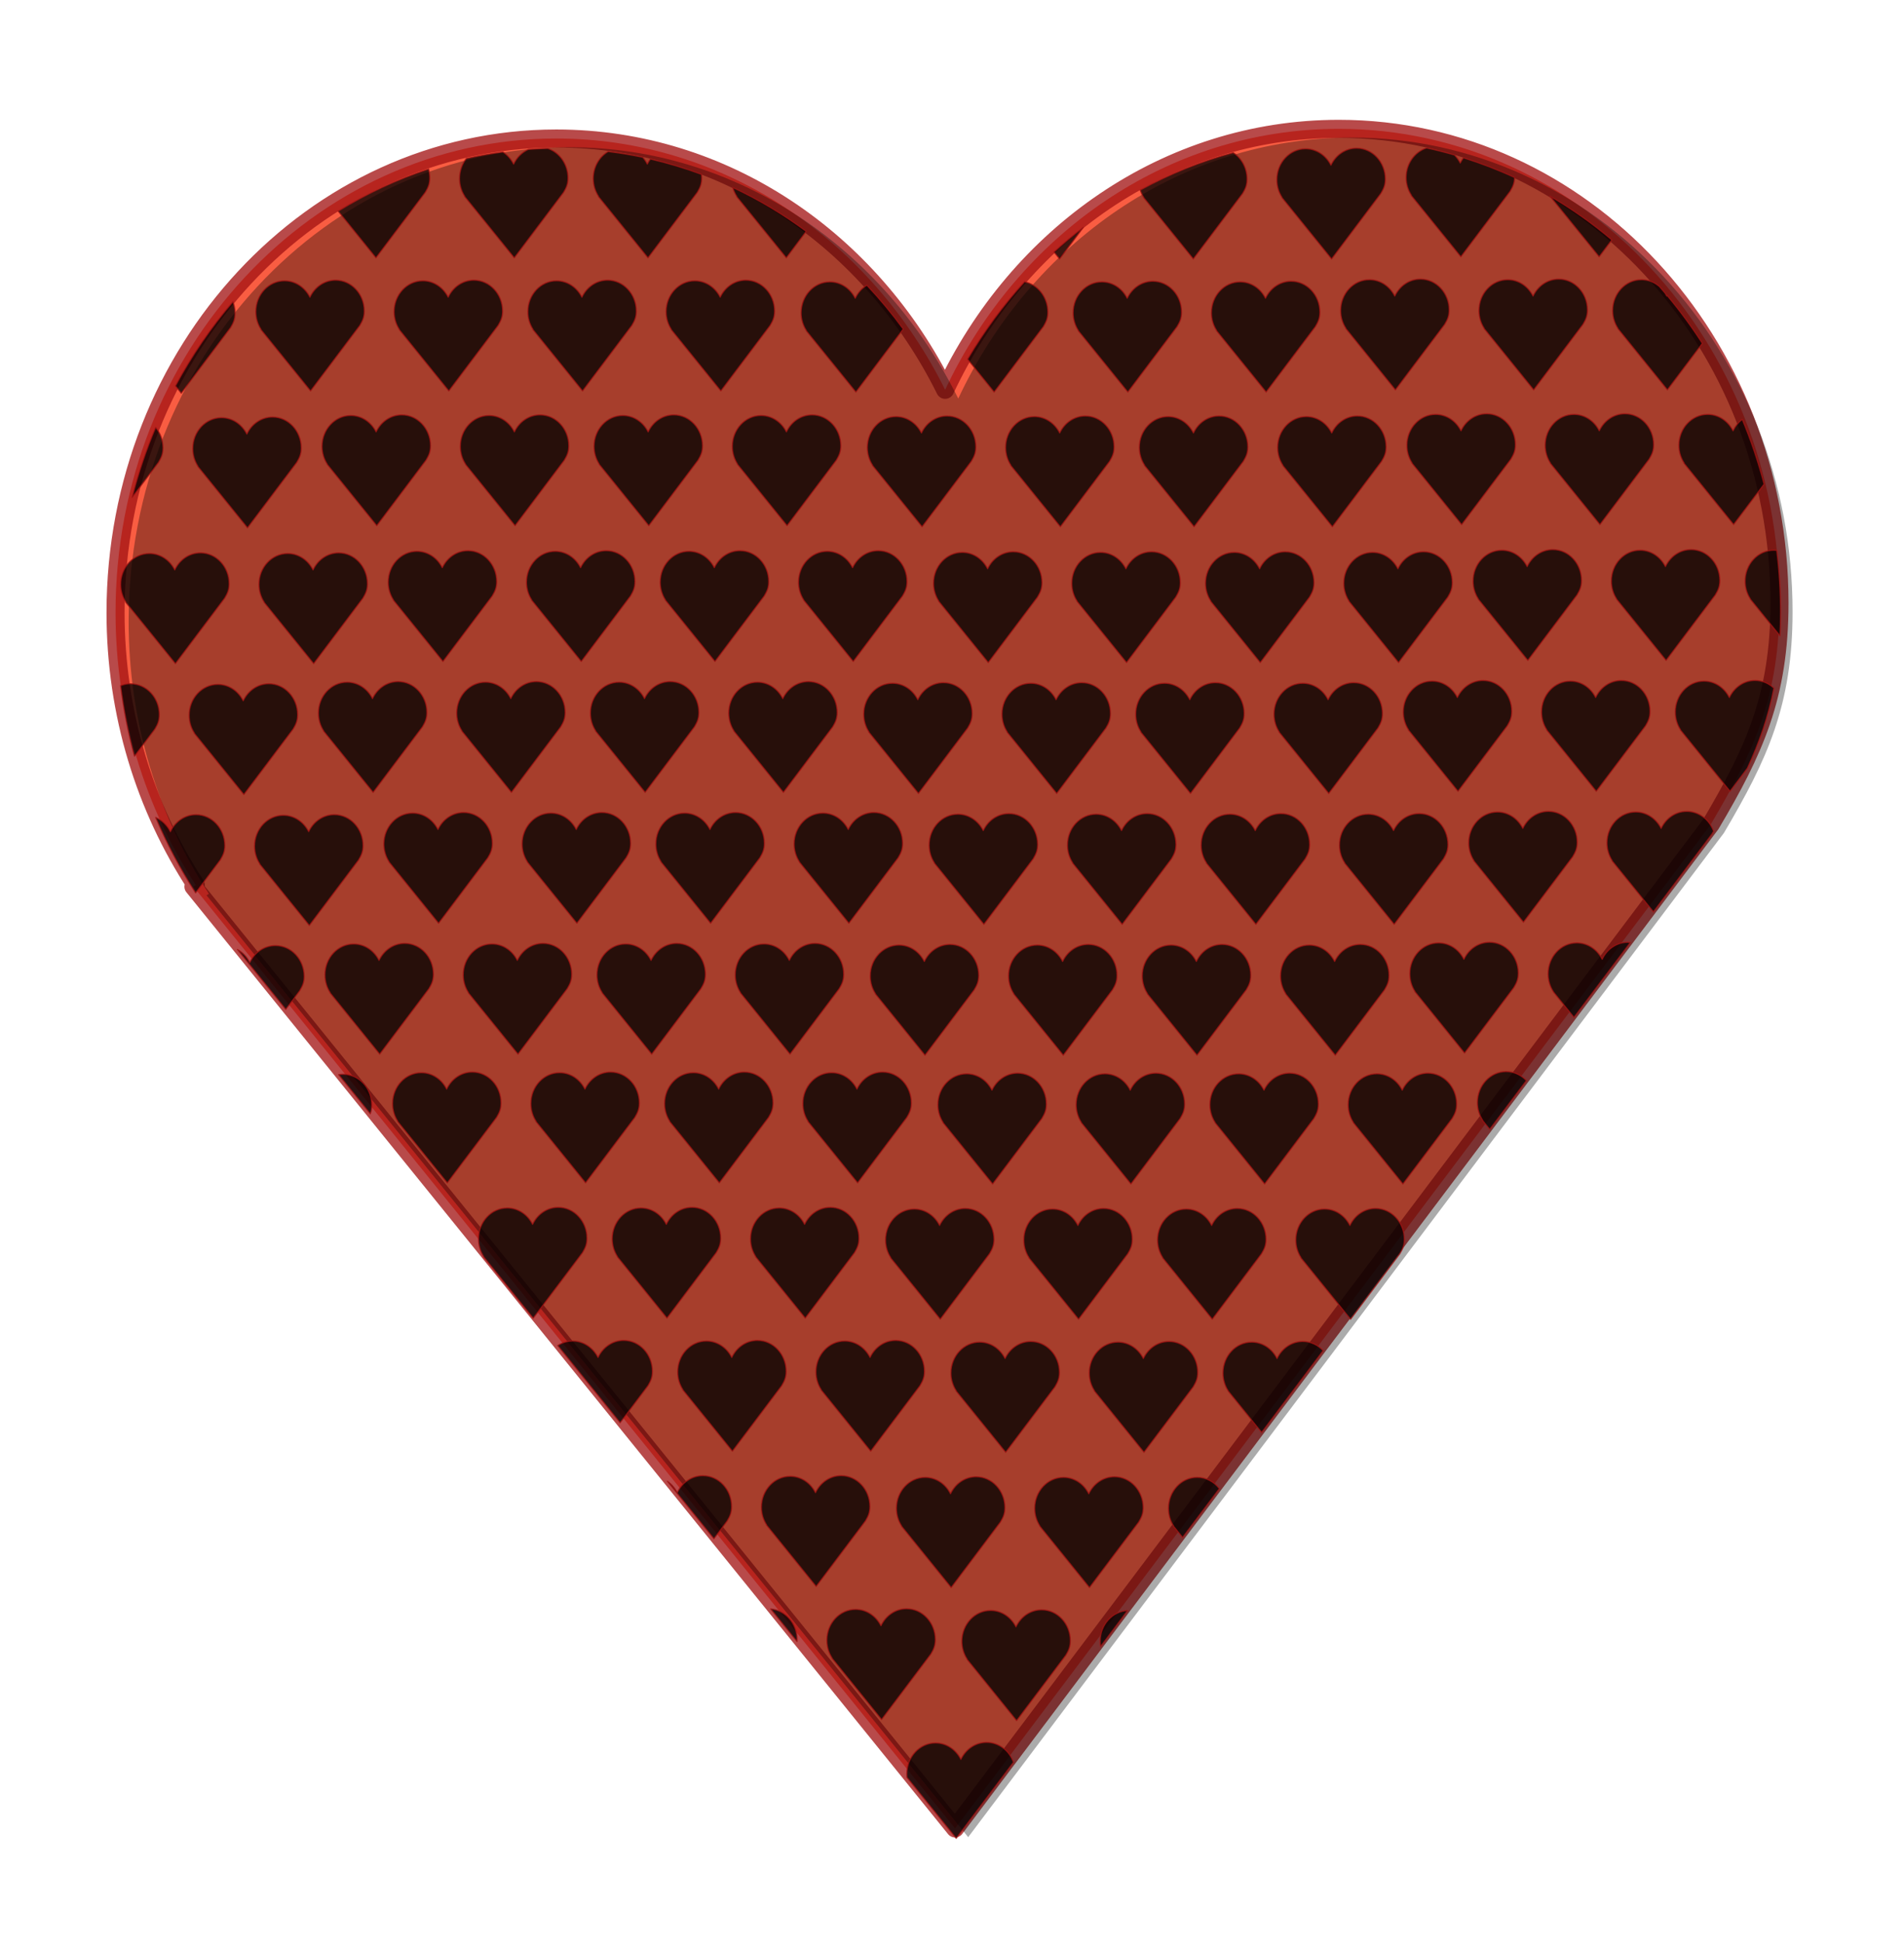 <?xml version="1.0"?>
<svg xmlns:rdf="http://www.w3.org/1999/02/22-rdf-syntax-ns#" xmlns="http://www.w3.org/2000/svg" xmlns:cc="http://creativecommons.org/ns#" xmlns:dc="http://purl.org/dc/elements/1.1/" xmlns:svg="http://www.w3.org/2000/svg" id="svg3457" viewBox="0 0 555.71 567.14" version="1.0">
  <defs id="defs3459">
    <filter id="filter4021">
      <feGaussianBlur id="feGaussianBlur4023" stdDeviation="19.136"/>
    </filter>
  </defs>
  <g id="layer1" transform="translate(-71.429 -156.65)">
    <g id="g3559" transform="matrix(.782 0 0 .782 38.003 61.908)">
      <path id="path2685" opacity=".764" stroke-linejoin="round" d="m542.41 169.24c-64.21 0-119.82 39.64-146.91 97.39-27.68-55.8-82.27-93.78-145.14-93.78-90.79 0-164.49 79.27-164.49 176.93 0.002 37.84 11.112 72.9 29.95 101.68l-0.88 0.57 284.27 351.49 282.07-374.77c16.2-27.41 25.62-47.73 25.62-82.58 0-97.66-73.69-176.93-164.49-176.93z" stroke="#a21313" stroke-width="6.743" fill="#f72c09"/>
      <g id="g4025" transform="translate(5.591 47.889)">
        <path id="path3987" opacity=".574" filter="url(#filter4021)" d="m541.71 124.6c-64.21 0-119.83 39.64-146.91 97.4-27.68-55.8-82.28-93.79-145.15-93.79-90.79 0-164.48 79.28-164.48 176.94-0.005 37.84 11.105 72.9 29.94 101.67l-0.88 0.57 284.28 351.5 282.07-374.78c16.19-27.4 25.61-47.72 25.61-82.57 0-97.67-73.69-176.94-164.48-176.94z"/>
        <path id="path3593" opacity=".764" stroke-linejoin="round" d="m390.64 228.5c-4.19 0-7.82 2.58-9.58 6.35-1.81-3.64-5.37-6.12-9.47-6.12-5.92 0-10.73 5.17-10.73 11.54 0 2.47 0.73 4.76 1.95 6.63l-0.05 0.04 18.54 22.92 18.4-24.44c1.05-1.79 1.67-3.11 1.67-5.38 0-6.37-4.81-11.54-10.73-11.54z" stroke="#a21313" stroke-width=".44"/>
        <path id="path3595" opacity=".764" stroke-linejoin="round" d="m442.25 228.5c-4.19 0-7.82 2.58-9.58 6.35-1.81-3.64-5.37-6.12-9.47-6.12-5.92 0-10.73 5.17-10.73 11.54 0 2.47 0.73 4.76 1.95 6.63l-0.05 0.04 18.54 22.92 18.4-24.44c1.05-1.79 1.67-3.11 1.67-5.38 0-6.37-4.81-11.54-10.73-11.54z" stroke="#a21313" stroke-width=".44"/>
        <path id="path3597" opacity=".764" stroke-linejoin="round" d="m492.16 228.5c-4.19 0-7.82 2.58-9.58 6.35-1.81-3.64-5.37-6.12-9.47-6.12-5.92 0-10.73 5.17-10.73 11.54 0 2.47 0.73 4.76 1.96 6.63l-0.06 0.04 18.54 22.92 18.4-24.44c1.05-1.79 1.67-3.11 1.67-5.38 0-6.37-4.81-11.54-10.73-11.54z" stroke="#a21313" stroke-width=".44"/>
        <path id="path3599" opacity=".764" stroke-linejoin="round" d="m543.77 228.5c-4.19 0-7.82 2.58-9.58 6.35-1.81-3.64-5.37-6.12-9.47-6.12-5.92 0-10.73 5.17-10.73 11.54 0 2.47 0.73 4.76 1.96 6.63l-0.06 0.04 18.54 22.92 18.4-24.44c1.05-1.79 1.67-3.11 1.67-5.38 0-6.37-4.81-11.54-10.73-11.54z" stroke="#a21313" stroke-width=".44"/>
        <path id="path3601" opacity=".764" stroke-linejoin="round" d="m592.02 227.68c-4.19 0-7.82 2.59-9.58 6.35-1.81-3.64-5.37-6.11-9.47-6.11-5.92 0-10.73 5.17-10.73 11.54 0 2.46 0.73 4.75 1.95 6.63l-0.05 0.04 18.54 22.92 18.4-24.44c1.05-1.79 1.67-3.12 1.67-5.39 0-6.37-4.81-11.54-10.73-11.54z" stroke="#a21313" stroke-width=".44"/>
        <path id="path3603" opacity=".764" stroke-linejoin="round" d="m643.63 227.68c-4.19 0-7.82 2.59-9.58 6.35-1.81-3.64-5.37-6.11-9.47-6.11-5.92 0-10.73 5.17-10.73 11.54 0 2.46 0.73 4.75 1.95 6.63l-0.05 0.04 18.54 22.92 18.39-24.44c1.06-1.79 1.68-3.12 1.68-5.39 0-6.37-4.81-11.54-10.73-11.54z" stroke="#a21313" stroke-width=".44"/>
        <path id="path3605" opacity=".764" stroke-linejoin="round" d="m569.6 128.48c-4.42 1.43-7.66 5.82-7.66 11.03 0 2.47 0.74 4.75 1.97 6.63l-0.06 0.06 18.53 22.9 18.4-24.43c1.02-1.73 1.62-3.02 1.66-5.16-6.17-2.87-12.56-5.32-19.09-7.37-0.45 0.61-0.86 1.27-1.19 1.96-0.56-1.12-1.3-2.13-2.16-3-3.43-0.99-6.89-1.86-10.4-2.62zm-328.66 0.22c-2.22 0.06-4.43 0.19-6.63 0.34-2.36 1.07-4.31 3.02-5.46 5.47-0.93-1.87-2.32-3.45-4-4.53-4.61 0.61-9.15 1.42-13.63 2.44-1.6 2.01-2.56 4.64-2.56 7.5 0 2.47 0.71 4.75 1.94 6.62l-0.04 0.06 18.54 22.91 18.4-24.44c1.06-1.78 1.66-3.1 1.66-5.37 0-5.15-3.14-9.51-7.47-11-0.25 0-0.5-0.01-0.75 0zm23.19 1.12c-3.32 1.96-5.57 5.73-5.57 10.1 0 2.47 0.74 4.75 1.97 6.62l-0.06 0.06 18.53 22.91 18.41-24.44c1.06-1.78 1.65-3.1 1.65-5.37 0-0.47-0.04-0.93-0.09-1.38-6.2-2.31-12.58-4.21-19.09-5.72-0.43 0.6-0.81 1.24-1.13 1.91-0.46-0.94-1.04-1.8-1.72-2.56-4.24-0.9-8.54-1.59-12.9-2.13zm233.31 0.41c-12.16 3.26-23.79 7.98-34.72 13.97 0.33 1 0.76 1.93 1.31 2.78l-0.03 0.03 18.53 22.91 18.41-24.44c1.06-1.79 1.66-3.1 1.66-5.38 0-4.18-2.07-7.84-5.16-9.87zm-300.34 6.12c-11.86 3.9-23.17 9.2-33.72 15.72l14.09 17.44 18.41-24.44c1.05-1.78 1.68-3.1 1.68-5.37 0-1.16-0.17-2.29-0.46-3.35zm113.53 6.88c0.33 1.2 0.84 2.31 1.5 3.31l-0.07 0.06 18.57 22.91 7.43-9.91c-8.59-6.34-17.77-11.85-27.43-16.37zm305 3.22l18.37 22.65 4.75-6.31c-7.24-6.12-14.98-11.58-23.12-16.34zm-174.13 11.65c-3.77 2.92-7.44 5.99-10.97 9.22l2.1 2.6 8.87-11.82zm208.28 19.54c-5.92 0-10.75 5.16-10.75 11.53 0 2.47 0.74 4.78 1.97 6.65l-0.06 0.03 18.53 22.91 13.06-17.34c-4.03-6.27-8.42-12.24-13.15-17.88-0.04 0.08-0.09 0.14-0.13 0.22-0.19-0.39-0.42-0.76-0.65-1.12-0.69-0.81-1.37-1.62-2.07-2.41l-0.03-0.03c-1.84-1.6-4.17-2.56-6.72-2.56zm-230.25 0.78c-7.97 8.79-15.1 18.48-21.25 28.9l9.91 12.28 18.41-24.46c1.05-1.79 1.65-3.11 1.65-5.38 0-5.63-3.75-10.33-8.72-11.34zm-72.65 0.03c-5.92 0-10.72 5.19-10.72 11.56 0 2.47 0.71 4.75 1.94 6.63l-0.07 0.03 18.57 22.93 17.68-23.53c-4.21-5.75-8.75-11.23-13.59-16.37-1.86 1.12-3.38 2.81-4.34 4.87-1.81-3.64-5.37-6.12-9.47-6.12zm-222.78 7.4c-8.18 9.57-15.39 20.12-21.47 31.44l2.18 2.72 18.41-24.47c1.06-1.79 1.66-3.1 1.66-5.37 0-1.53-0.29-2.98-0.78-4.32zm550.4 42.07c-5.92 0-10.75 5.16-10.75 11.53 0 2.47 0.74 4.75 1.97 6.62l-0.06 0.07 18.53 22.9 11.37-15.09c-2.18-8.33-4.91-16.41-8.15-24.19-1.45 1.1-2.64 2.57-3.44 4.28-1.8-3.64-5.37-6.12-9.47-6.12zm-579.25 4.84c-3.527 8.38-6.49 17.11-8.781 26.13l9.844-13.07c1.056-1.78 1.687-3.1 1.687-5.37 0-2.95-1.047-5.65-2.75-7.69zm603.94 45.84c-5.92 0-10.72 5.17-10.72 11.54 0 2.46 0.71 4.74 1.94 6.62l-0.06 0.03 11.15 13.78c0.14-2.78 0.22-5.64 0.22-8.62 0-7.89-0.5-15.67-1.44-23.28-0.36-0.04-0.72-0.07-1.09-0.07zm-7 48.6c-4.19 0-7.83 2.61-9.59 6.37-1.81-3.64-5.37-6.12-9.47-6.12-5.92 0-10.72 5.16-10.72 11.53 0 2.47 0.71 4.75 1.94 6.62l-0.04 0.07 18.54 22.9 6.46-8.59c4.46-9.6 7.83-19.16 9.91-29.91-1.88-1.77-4.33-2.87-7.03-2.87zm-607.06 1.25c-1.037 0.08-2.033 0.34-2.968 0.72 1.122 9 2.851 17.79 5.187 26.31l7.625-10.13c1.057-1.78 1.656-3.1 1.656-5.37 0-6.37-4.797-11.53-10.718-11.53-0.262 0-0.525-0.02-0.782 0zm581.56 47.62c-4.19 0-7.8 2.58-9.56 6.35-1.81-3.64-5.37-6.13-9.47-6.13-5.92 0-10.75 5.16-10.75 11.53 0 2.47 0.74 4.78 1.97 6.66l-0.07 0.03 15.44 19.06 21.85-29.03c0.21-0.36 0.41-0.7 0.62-1.06-1.55-4.33-5.46-7.41-10.03-7.41zm-556.38 1.22c-4.18 0-7.79 2.58-9.56 6.35-1.186-2.4-3.135-4.3-5.498-5.32 4.174 9.91 9.188 19.32 14.908 28.16l9.22-12.28c1.05-1.79 1.68-3.1 1.68-5.38 0-6.37-4.82-11.53-10.75-11.53zm534.41 47.63c-4.19 0-7.83 2.57-9.59 6.34-1.81-3.64-5.37-6.12-9.47-6.12-5.92 0-10.72 5.19-10.72 11.56 0 2.47 0.71 4.75 1.94 6.62l-0.03 0.03 7.75 9.6 21.06-27.97c-0.31-0.03-0.62-0.06-0.94-0.06zm-504.75 1.22c-4.19 0-7.83 2.57-9.59 6.34-1.04-2.09-2.66-3.8-4.63-4.88l18.06 22.35 5.19-6.91c1.06-1.79 1.69-3.1 1.69-5.37 0-6.37-4.8-11.53-10.72-11.53zm459.31 47.03c-5.92 0-10.72 5.19-10.72 11.56 0 2.47 0.74 4.75 1.97 6.62l-0.06 0.04 2.69 3.34 13.69-18.19c-1.94-2.08-4.61-3.37-7.57-3.37zm-434.09 1c-0.57 0-1.11 0.06-1.66 0.15l11.82 14.6c0.36-0.95 0.56-1.93 0.56-3.22 0-6.37-4.8-11.53-10.72-11.53zm104.75 99.31c-4.19 0-7.83 2.61-9.59 6.37-1.81-3.63-5.37-6.12-9.47-6.12-2.04 0-3.94 0.63-5.57 1.69l23.29 28.81 10.4-13.81c1.06-1.79 1.66-3.1 1.66-5.38 0-6.37-4.8-11.56-10.72-11.56zm253.44 0.41c-4.19 0-7.83 2.6-9.6 6.37-1.8-3.64-5.36-6.12-9.47-6.12-5.92 0-10.71 5.16-10.71 11.53 0 2.47 0.7 4.78 1.93 6.65l-0.03 0.03 12.53 15.5 22.97-30.53c-1.94-2.11-4.65-3.43-7.62-3.43zm-223.88 50.09c-4.19 0-7.82 2.58-9.59 6.34-0.86-1.73-2.14-3.18-3.66-4.25l17.35 21.44 4.96-6.62c1.06-1.79 1.66-3.11 1.66-5.38 0-6.37-4.8-11.53-10.72-11.53zm184.47 0.62c-5.92 0-10.72 5.2-10.72 11.57 0 2.47 0.71 4.75 1.94 6.62l-0.06 0.03 3.4 4.22 13.72-18.22c-1.97-2.57-4.94-4.22-8.28-4.22zm-159.19 49.1l9.85 12.19c0.01-0.23 0.03-0.47 0.03-0.72 0-6.05-4.36-10.99-9.88-11.47zm133.22 0.62c-5.7 0.27-10.25 5.3-10.25 11.5 0 0.66 0.06 1.31 0.16 1.94l10.09-13.44zm-52.62 49.19c-4.19 0-7.83 2.58-9.6 6.34-1.8-3.63-5.36-6.12-9.47-6.12-5.92 0-10.71 5.19-10.71 11.56 0 0.45 0.01 0.88 0.06 1.31l18.37 22.72 21.38-28.37c-1.53-4.35-5.45-7.44-10.03-7.44z" stroke="#a21313" stroke-width=".44"/>
        <path id="path3615" opacity=".764" stroke-linejoin="round" d="m138.87 228.9c-4.19 0-7.82 2.59-9.58 6.36-1.81-3.64-5.37-6.12-9.47-6.12-5.92 0-10.73 5.17-10.73 11.54 0 2.47 0.73 4.75 1.95 6.63l-0.05 0.04 18.54 22.92 18.4-24.44c1.05-1.79 1.67-3.11 1.67-5.39 0-6.37-4.81-11.54-10.73-11.54z" stroke="#a21313" stroke-width=".44"/>
        <path id="path3617" opacity=".764" stroke-linejoin="round" d="m187.12 228.09c-4.19 0-7.82 2.58-9.59 6.35-1.8-3.64-5.36-6.12-9.46-6.12-5.92 0-10.73 5.17-10.73 11.54 0 2.47 0.72 4.76 1.95 6.64l-0.05 0.03 18.54 22.93 18.39-24.45c1.06-1.78 1.68-3.11 1.68-5.38 0-6.37-4.81-11.54-10.73-11.54z" stroke="#a21313" stroke-width=".44"/>
        <path id="path3619" opacity=".764" stroke-linejoin="round" d="m238.73 228.09c-4.19 0-7.82 2.58-9.59 6.35-1.8-3.64-5.36-6.12-9.46-6.12-5.92 0-10.73 5.17-10.73 11.54 0 2.47 0.72 4.76 1.95 6.64l-0.05 0.03 18.54 22.93 18.39-24.45c1.06-1.78 1.67-3.11 1.67-5.38 0-6.37-4.8-11.54-10.72-11.54z" stroke="#a21313" stroke-width=".44"/>
        <path id="path3621" opacity=".764" stroke-linejoin="round" d="m288.64 228.09c-4.19 0-7.82 2.58-9.58 6.35-1.81-3.64-5.37-6.12-9.47-6.12-5.92 0-10.73 5.17-10.73 11.54 0 2.47 0.73 4.76 1.95 6.64l-0.05 0.03 18.54 22.93 18.4-24.45c1.05-1.78 1.67-3.11 1.67-5.38 0-6.37-4.81-11.54-10.73-11.54z" stroke="#a21313" stroke-width=".44"/>
        <path id="path3623" opacity=".764" stroke-linejoin="round" d="m340.25 228.09c-4.19 0-7.82 2.58-9.58 6.35-1.81-3.64-5.37-6.12-9.47-6.12-5.92 0-10.73 5.17-10.73 11.54 0 2.47 0.73 4.76 1.95 6.64l-0.05 0.03 18.54 22.93 18.4-24.45c1.05-1.78 1.67-3.11 1.67-5.38 0-6.37-4.81-11.54-10.73-11.54z" stroke="#a21313" stroke-width=".44"/>
        <path id="path3625" opacity=".764" stroke-linejoin="round" d="m415.34 279.18c-4.19 0-7.82 2.58-9.58 6.35-1.81-3.64-5.37-6.12-9.47-6.12-5.92 0-10.73 5.17-10.73 11.54 0 2.47 0.73 4.76 1.95 6.63l-0.05 0.04 18.54 22.93 18.39-24.45c1.06-1.78 1.68-3.11 1.68-5.38 0-6.37-4.81-11.54-10.73-11.54z" stroke="#a21313" stroke-width=".44"/>
        <path id="path3627" opacity=".764" stroke-linejoin="round" d="m466.95 279.18c-4.19 0-7.82 2.58-9.58 6.35-1.81-3.64-5.37-6.12-9.47-6.12-5.92 0-10.73 5.17-10.73 11.54 0 2.47 0.72 4.76 1.95 6.63l-0.05 0.04 18.54 22.93 18.39-24.45c1.06-1.78 1.68-3.11 1.68-5.38 0-6.37-4.81-11.54-10.73-11.54z" stroke="#a21313" stroke-width=".44"/>
        <path id="path3629" opacity=".764" stroke-linejoin="round" d="m516.86 279.18c-4.19 0-7.82 2.58-9.58 6.35-1.81-3.64-5.37-6.12-9.47-6.12-5.92 0-10.73 5.17-10.73 11.54 0 2.47 0.73 4.76 1.96 6.63l-0.06 0.04 18.54 22.93 18.4-24.45c1.05-1.78 1.67-3.11 1.67-5.38 0-6.37-4.81-11.54-10.73-11.54z" stroke="#a21313" stroke-width=".44"/>
        <path id="path3631" opacity=".764" stroke-linejoin="round" d="m568.47 279.18c-4.19 0-7.82 2.58-9.58 6.35-1.81-3.64-5.37-6.12-9.47-6.12-5.92 0-10.73 5.17-10.73 11.54 0 2.47 0.73 4.76 1.95 6.63l-0.05 0.04 18.54 22.93 18.4-24.45c1.05-1.78 1.67-3.11 1.67-5.38 0-6.37-4.81-11.54-10.73-11.54z" stroke="#a21313" stroke-width=".44"/>
        <path id="path3633" opacity=".764" stroke-linejoin="round" d="m616.72 278.36c-4.19 0-7.82 2.59-9.59 6.35-1.8-3.63-5.36-6.11-9.46-6.11-5.92 0-10.73 5.17-10.73 11.54 0 2.47 0.72 4.75 1.95 6.63l-0.05 0.04 18.54 22.92 18.39-24.44c1.06-1.79 1.67-3.11 1.67-5.39 0-6.37-4.8-11.54-10.72-11.54z" stroke="#a21313" stroke-width=".44"/>
        <path id="path3635" opacity=".764" stroke-linejoin="round" d="m668.33 278.36c-4.19 0-7.82 2.59-9.59 6.35-1.8-3.63-5.36-6.11-9.46-6.11-5.92 0-10.73 5.17-10.73 11.54 0 2.47 0.72 4.75 1.95 6.63l-0.05 0.04 18.54 22.92 18.39-24.44c1.06-1.79 1.67-3.11 1.67-5.39 0-6.37-4.8-11.54-10.72-11.54z" stroke="#a21313" stroke-width=".44"/>
        <path id="path3645" opacity=".764" stroke-linejoin="round" d="m111.96 279.58c-4.19 0-7.82 2.59-9.58 6.36-1.81-3.64-5.37-6.12-9.471-6.12-5.922 0-10.728 5.17-10.728 11.54 0 2.47 0.725 4.75 1.953 6.63l-0.057 0.04 18.543 22.92 18.39-24.44c1.06-1.79 1.68-3.11 1.68-5.39 0-6.37-4.81-11.54-10.73-11.54z" stroke="#a21313" stroke-width=".44"/>
        <path id="path3647" opacity=".764" stroke-linejoin="round" d="m163.57 279.58c-4.19 0-7.82 2.59-9.58 6.36-1.81-3.64-5.37-6.12-9.47-6.12-5.92 0-10.73 5.17-10.73 11.54 0 2.47 0.73 4.75 1.95 6.63l-0.05 0.04 18.54 22.92 18.39-24.44c1.06-1.79 1.68-3.11 1.68-5.39 0-6.37-4.81-11.54-10.73-11.54z" stroke="#a21313" stroke-width=".44"/>
        <path id="path3649" opacity=".764" stroke-linejoin="round" d="m211.82 278.77c-4.19 0-7.82 2.58-9.59 6.35-1.8-3.64-5.36-6.12-9.46-6.12-5.92 0-10.73 5.18-10.73 11.54 0 2.47 0.72 4.76 1.95 6.64l-0.06 0.03 18.55 22.93 18.39-24.44c1.06-1.79 1.67-3.12 1.67-5.39 0-6.37-4.8-11.54-10.72-11.54z" stroke="#a21313" stroke-width=".44"/>
        <path id="path3651" opacity=".764" stroke-linejoin="round" d="m263.43 278.77c-4.19 0-7.82 2.58-9.59 6.35-1.8-3.64-5.36-6.12-9.46-6.12-5.92 0-10.73 5.18-10.73 11.54 0 2.47 0.72 4.76 1.95 6.64l-0.06 0.03 18.55 22.93 18.39-24.44c1.06-1.79 1.67-3.12 1.67-5.39 0-6.37-4.8-11.54-10.72-11.54z" stroke="#a21313" stroke-width=".44"/>
        <path id="path3653" opacity=".764" stroke-linejoin="round" d="m313.34 278.77c-4.19 0-7.82 2.58-9.58 6.35-1.81-3.64-5.37-6.12-9.47-6.12-5.92 0-10.73 5.18-10.73 11.54 0 2.47 0.73 4.76 1.95 6.64l-0.05 0.03 18.54 22.93 18.39-24.44c1.06-1.79 1.68-3.12 1.68-5.39 0-6.37-4.81-11.54-10.73-11.54z" stroke="#a21313" stroke-width=".44"/>
        <path id="path3655" opacity=".764" stroke-linejoin="round" d="m364.95 278.77c-4.19 0-7.82 2.58-9.59 6.35-1.8-3.64-5.36-6.12-9.46-6.12-5.92 0-10.73 5.18-10.73 11.54 0 2.47 0.72 4.76 1.95 6.64l-0.05 0.03 18.54 22.93 18.39-24.44c1.06-1.79 1.68-3.12 1.68-5.39 0-6.37-4.81-11.54-10.73-11.54z" stroke="#a21313" stroke-width=".44"/>
        <path id="path3657" opacity=".764" stroke-linejoin="round" d="m389.28 328.03c-4.18 0-7.81 2.58-9.58 6.35-1.8-3.64-5.36-6.12-9.46-6.12-5.93 0-10.73 5.17-10.73 11.54 0 2.47 0.72 4.76 1.95 6.63l-0.06 0.04 18.54 22.93 18.4-24.45c1.06-1.79 1.67-3.11 1.67-5.38 0-6.37-4.8-11.54-10.73-11.54z" stroke="#a21313" stroke-width=".44"/>
        <path id="path3659" opacity=".764" stroke-linejoin="round" d="m440.89 328.03c-4.18 0-7.81 2.58-9.58 6.35-1.8-3.64-5.36-6.12-9.46-6.12-5.93 0-10.73 5.17-10.73 11.54 0 2.47 0.72 4.76 1.95 6.63l-0.06 0.04 18.54 22.93 18.4-24.45c1.06-1.79 1.67-3.11 1.67-5.38 0-6.37-4.8-11.54-10.73-11.54z" stroke="#a21313" stroke-width=".44"/>
        <path id="path3661" opacity=".764" stroke-linejoin="round" d="m490.81 328.03c-4.19 0-7.82 2.58-9.59 6.35-1.8-3.64-5.36-6.12-9.46-6.12-5.92 0-10.73 5.17-10.73 11.54 0 2.47 0.72 4.76 1.95 6.63l-0.06 0.04 18.55 22.93 18.39-24.45c1.06-1.79 1.67-3.11 1.67-5.38 0-6.37-4.8-11.54-10.72-11.54z" stroke="#a21313" stroke-width=".44"/>
        <path id="path3663" opacity=".764" stroke-linejoin="round" d="m542.42 328.03c-4.19 0-7.82 2.58-9.59 6.35-1.8-3.64-5.36-6.12-9.46-6.12-5.92 0-10.73 5.17-10.73 11.54 0 2.47 0.72 4.76 1.95 6.63l-0.06 0.04 18.55 22.93 18.39-24.45c1.06-1.79 1.67-3.11 1.67-5.38 0-6.37-4.8-11.54-10.72-11.54z" stroke="#a21313" stroke-width=".44"/>
        <path id="path3665" opacity=".764" stroke-linejoin="round" d="m590.66 327.21c-4.18 0-7.81 2.59-9.58 6.35-1.8-3.64-5.36-6.11-9.46-6.11-5.93 0-10.73 5.17-10.73 11.54 0 2.47 0.72 4.75 1.95 6.63l-0.06 0.04 18.54 22.92 18.4-24.44c1.06-1.79 1.67-3.12 1.67-5.39 0-6.37-4.8-11.54-10.73-11.54z" stroke="#a21313" stroke-width=".44"/>
        <path id="path3667" opacity=".764" stroke-linejoin="round" d="m642.27 327.21c-4.18 0-7.81 2.59-9.58 6.35-1.8-3.64-5.36-6.11-9.46-6.11-5.93 0-10.73 5.17-10.73 11.54 0 2.47 0.72 4.75 1.95 6.63l-0.06 0.04 18.54 22.92 18.4-24.44c1.06-1.79 1.67-3.12 1.67-5.39 0-6.37-4.8-11.54-10.73-11.54z" stroke="#a21313" stroke-width=".44"/>
        <path id="path3679" opacity=".764" stroke-linejoin="round" d="m137.51 328.43c-4.18 0-7.81 2.59-9.58 6.36-1.8-3.64-5.36-6.12-9.46-6.12-5.93 0-10.73 5.17-10.73 11.54 0 2.47 0.72 4.75 1.95 6.63l-0.06 0.04 18.54 22.92 18.4-24.44c1.06-1.79 1.67-3.11 1.67-5.39 0-6.37-4.8-11.54-10.73-11.54z" stroke="#a21313" stroke-width=".44"/>
        <path id="path3681" opacity=".764" stroke-linejoin="round" d="m185.76 327.62c-4.19 0-7.81 2.58-9.58 6.35-1.8-3.64-5.37-6.12-9.47-6.12-5.92 0-10.72 5.17-10.72 11.54 0 2.47 0.72 4.76 1.95 6.64l-0.06 0.03 18.54 22.93 18.4-24.45c1.06-1.78 1.67-3.11 1.67-5.38 0-6.37-4.81-11.54-10.73-11.54z" stroke="#a21313" stroke-width=".44"/>
        <path id="path3683" opacity=".764" stroke-linejoin="round" d="m237.37 327.62c-4.19 0-7.81 2.58-9.58 6.35-1.8-3.64-5.37-6.12-9.47-6.12-5.92 0-10.72 5.17-10.72 11.54 0 2.47 0.72 4.76 1.95 6.64l-0.06 0.03 18.54 22.93 18.4-24.45c1.06-1.78 1.67-3.11 1.67-5.38 0-6.37-4.81-11.54-10.73-11.54z" stroke="#a21313" stroke-width=".44"/>
        <path id="path3685" opacity=".764" stroke-linejoin="round" d="m287.28 327.62c-4.18 0-7.81 2.58-9.58 6.35-1.8-3.64-5.36-6.12-9.46-6.12-5.93 0-10.73 5.17-10.73 11.54 0 2.47 0.72 4.76 1.95 6.64l-0.06 0.03 18.54 22.93 18.4-24.45c1.06-1.78 1.67-3.11 1.67-5.38 0-6.37-4.8-11.54-10.73-11.54z" stroke="#a21313" stroke-width=".44"/>
        <path id="path3687" opacity=".764" stroke-linejoin="round" d="m338.89 327.62c-4.18 0-7.81 2.58-9.58 6.35-1.8-3.64-5.36-6.12-9.46-6.12-5.93 0-10.73 5.17-10.73 11.54 0 2.47 0.72 4.76 1.95 6.64l-0.06 0.03 18.54 22.93 18.4-24.45c1.06-1.78 1.67-3.11 1.67-5.38 0-6.37-4.8-11.54-10.73-11.54z" stroke="#a21313" stroke-width=".44"/>
        <path id="path3689" opacity=".764" stroke-linejoin="round" d="m413.71 376.88c-4.19 0-7.82 2.58-9.58 6.35-1.81-3.64-5.37-6.12-9.47-6.12-5.92 0-10.73 5.17-10.73 11.54 0 2.47 0.73 4.76 1.96 6.63l-0.06 0.04 18.54 22.92 18.4-24.44c1.05-1.79 1.67-3.11 1.67-5.38 0-6.37-4.81-11.54-10.73-11.54z" stroke="#a21313" stroke-width=".44"/>
        <path id="path3691" opacity=".764" stroke-linejoin="round" d="m465.32 376.88c-4.19 0-7.82 2.58-9.58 6.35-1.81-3.64-5.37-6.12-9.47-6.12-5.92 0-10.73 5.17-10.73 11.54 0 2.47 0.73 4.76 1.96 6.63l-0.06 0.04 18.54 22.92 18.4-24.44c1.05-1.79 1.67-3.11 1.67-5.38 0-6.37-4.81-11.54-10.73-11.54z" stroke="#a21313" stroke-width=".44"/>
        <path id="path3693" opacity=".764" stroke-linejoin="round" d="m515.23 376.88c-4.19 0-7.81 2.58-9.58 6.35-1.81-3.64-5.37-6.12-9.47-6.12-5.92 0-10.73 5.17-10.73 11.54 0 2.47 0.73 4.76 1.96 6.63l-0.06 0.04 18.54 22.92 18.4-24.44c1.05-1.79 1.67-3.11 1.67-5.38 0-6.37-4.81-11.54-10.73-11.54z" stroke="#a21313" stroke-width=".44"/>
        <path id="path3695" opacity=".764" stroke-linejoin="round" d="m566.84 376.88c-4.19 0-7.82 2.58-9.58 6.35-1.81-3.64-5.37-6.12-9.47-6.12-5.92 0-10.73 5.17-10.73 11.54 0 2.47 0.73 4.76 1.96 6.63l-0.06 0.04 18.54 22.92 18.4-24.44c1.05-1.79 1.67-3.11 1.67-5.38 0-6.37-4.81-11.54-10.73-11.54z" stroke="#a21313" stroke-width=".44"/>
        <path id="path3697" opacity=".764" stroke-linejoin="round" d="m615.09 376.06c-4.19 0-7.82 2.59-9.58 6.35-1.81-3.64-5.37-6.11-9.47-6.11-5.92 0-10.73 5.17-10.73 11.54 0 2.46 0.73 4.75 1.95 6.63l-0.05 0.04 18.54 22.92 18.4-24.44c1.05-1.79 1.67-3.12 1.67-5.39 0-6.37-4.81-11.54-10.73-11.54z" stroke="#a21313" stroke-width=".44"/>
        <path id="path3711" opacity=".764" stroke-linejoin="round" d="m161.94 377.28c-4.19 0-7.82 2.59-9.58 6.35-1.81-3.63-5.37-6.11-9.47-6.11-5.92 0-10.73 5.17-10.73 11.54 0 2.47 0.73 4.75 1.96 6.63l-0.06 0.04 18.54 22.92 18.4-24.44c1.05-1.79 1.67-3.11 1.67-5.39 0-6.37-4.81-11.54-10.73-11.54z" stroke="#a21313" stroke-width=".44"/>
        <path id="path3713" opacity=".764" stroke-linejoin="round" d="m210.19 376.47c-4.19 0-7.82 2.58-9.58 6.35-1.81-3.64-5.37-6.12-9.47-6.12-5.92 0-10.73 5.17-10.73 11.54 0 2.47 0.73 4.76 1.95 6.64l-0.05 0.03 18.54 22.93 18.39-24.45c1.06-1.78 1.68-3.11 1.68-5.38 0-6.37-4.81-11.54-10.73-11.54z" stroke="#a21313" stroke-width=".44"/>
        <path id="path3715" opacity=".764" stroke-linejoin="round" d="m261.8 376.47c-4.19 0-7.82 2.58-9.58 6.35-1.81-3.64-5.37-6.12-9.47-6.12-5.92 0-10.73 5.17-10.73 11.54 0 2.47 0.73 4.76 1.95 6.64l-0.05 0.03 18.54 22.93 18.39-24.45c1.06-1.78 1.68-3.11 1.68-5.38 0-6.37-4.81-11.54-10.73-11.54z" stroke="#a21313" stroke-width=".44"/>
        <path id="path3717" opacity=".764" stroke-linejoin="round" d="m311.71 376.47c-4.19 0-7.82 2.58-9.58 6.35-1.81-3.64-5.37-6.12-9.47-6.12-5.92 0-10.73 5.17-10.73 11.54 0 2.47 0.73 4.76 1.96 6.64l-0.06 0.03 18.54 22.93 18.4-24.45c1.05-1.78 1.67-3.11 1.67-5.38 0-6.37-4.81-11.54-10.73-11.54z" stroke="#a21313" stroke-width=".44"/>
        <path id="path3719" opacity=".764" stroke-linejoin="round" d="m363.32 376.47c-4.19 0-7.82 2.58-9.58 6.35-1.81-3.64-5.37-6.12-9.47-6.12-5.92 0-10.73 5.17-10.73 11.54 0 2.47 0.73 4.76 1.96 6.64l-0.06 0.03 18.54 22.93 18.4-24.45c1.05-1.78 1.67-3.11 1.67-5.38 0-6.37-4.81-11.54-10.73-11.54z" stroke="#a21313" stroke-width=".44"/>
        <path id="path3721" opacity=".764" stroke-linejoin="round" d="m391.73 425.72c-4.19 0-7.82 2.59-9.59 6.36-1.8-3.64-5.36-6.12-9.46-6.12-5.92 0-10.73 5.17-10.73 11.54 0 2.47 0.72 4.75 1.95 6.63l-0.05 0.04 18.54 22.92 18.39-24.44c1.06-1.79 1.67-3.11 1.67-5.39 0-6.37-4.8-11.54-10.72-11.54z" stroke="#a21313" stroke-width=".44"/>
        <path id="path3723" opacity=".764" stroke-linejoin="round" d="m443.34 425.72c-4.19 0-7.82 2.59-9.59 6.36-1.8-3.64-5.36-6.12-9.46-6.12-5.92 0-10.73 5.17-10.73 11.54 0 2.47 0.72 4.75 1.95 6.63l-0.05 0.04 18.54 22.92 18.39-24.44c1.06-1.79 1.67-3.11 1.67-5.39 0-6.37-4.8-11.54-10.72-11.54z" stroke="#a21313" stroke-width=".44"/>
        <path id="path3725" opacity=".764" stroke-linejoin="round" d="m493.25 425.72c-4.19 0-7.82 2.59-9.58 6.36-1.81-3.64-5.37-6.12-9.47-6.12-5.92 0-10.73 5.17-10.73 11.54 0 2.47 0.73 4.75 1.95 6.63l-0.05 0.04 18.54 22.92 18.4-24.44c1.05-1.79 1.67-3.11 1.67-5.39 0-6.37-4.81-11.54-10.73-11.54z" stroke="#a21313" stroke-width=".44"/>
        <path id="path3727" opacity=".764" stroke-linejoin="round" d="m544.86 425.72c-4.19 0-7.82 2.59-9.58 6.36-1.81-3.64-5.37-6.12-9.47-6.12-5.92 0-10.73 5.17-10.73 11.54 0 2.47 0.73 4.75 1.95 6.63l-0.05 0.04 18.54 22.92 18.4-24.44c1.05-1.79 1.67-3.11 1.67-5.39 0-6.37-4.81-11.54-10.73-11.54z" stroke="#a21313" stroke-width=".44"/>
        <path id="path3729" opacity=".764" stroke-linejoin="round" d="m593.11 424.91c-4.19 0-7.82 2.59-9.59 6.35-1.8-3.64-5.36-6.11-9.46-6.11-5.92 0-10.73 5.17-10.73 11.54 0 2.46 0.72 4.75 1.95 6.63l-0.05 0.03 18.54 22.93 18.39-24.44c1.06-1.79 1.67-3.12 1.67-5.39 0-6.37-4.8-11.54-10.72-11.54z" stroke="#a21313" stroke-width=".44"/>
        <path id="path3745" opacity=".764" stroke-linejoin="round" d="m188.21 425.32c-4.19 0-7.82 2.58-9.59 6.35-1.8-3.64-5.36-6.12-9.46-6.12-5.92 0-10.73 5.17-10.73 11.54 0 2.47 0.72 4.76 1.95 6.63l-0.06 0.04 18.55 22.93 18.39-24.45c1.06-1.78 1.67-3.11 1.67-5.38 0-6.37-4.8-11.54-10.72-11.54z" stroke="#a21313" stroke-width=".44"/>
        <path id="path3747" opacity=".764" stroke-linejoin="round" d="m239.81 425.32c-4.18 0-7.81 2.58-9.58 6.35-1.8-3.64-5.36-6.12-9.46-6.12-5.93 0-10.73 5.17-10.73 11.54 0 2.47 0.72 4.76 1.95 6.63l-0.06 0.04 18.55 22.93 18.39-24.45c1.06-1.78 1.67-3.11 1.67-5.38 0-6.37-4.8-11.54-10.73-11.54z" stroke="#a21313" stroke-width=".44"/>
        <path id="path3749" opacity=".764" stroke-linejoin="round" d="m289.73 425.32c-4.19 0-7.82 2.58-9.59 6.35-1.8-3.64-5.36-6.12-9.46-6.12-5.92 0-10.73 5.17-10.73 11.54 0 2.47 0.72 4.76 1.95 6.63l-0.05 0.04 18.54 22.93 18.39-24.45c1.06-1.78 1.67-3.11 1.67-5.38 0-6.37-4.8-11.54-10.72-11.54z" stroke="#a21313" stroke-width=".44"/>
        <path id="path3751" opacity=".764" stroke-linejoin="round" d="m341.34 425.32c-4.19 0-7.82 2.58-9.59 6.35-1.8-3.64-5.36-6.12-9.46-6.12-5.92 0-10.73 5.17-10.73 11.54 0 2.47 0.72 4.76 1.95 6.63l-0.05 0.04 18.54 22.93 18.39-24.45c1.06-1.78 1.67-3.11 1.67-5.38 0-6.37-4.8-11.54-10.72-11.54z" stroke="#a21313" stroke-width=".44"/>
        <path id="path3753" opacity=".764" stroke-linejoin="round" d="m416.97 473.76c-4.19 0-7.82 2.59-9.59 6.35-1.8-3.64-5.36-6.11-9.46-6.11-5.92 0-10.73 5.17-10.73 11.54 0 2.46 0.72 4.75 1.95 6.63l-0.06 0.03 18.55 22.93 18.39-24.44c1.06-1.79 1.67-3.12 1.67-5.39 0-6.37-4.8-11.54-10.72-11.54z" stroke="#a21313" stroke-width=".44"/>
        <path id="path3755" opacity=".764" stroke-linejoin="round" d="m468.58 473.76c-4.19 0-7.82 2.59-9.59 6.35-1.8-3.64-5.36-6.11-9.46-6.11-5.92 0-10.73 5.17-10.73 11.54 0 2.46 0.72 4.75 1.95 6.63l-0.06 0.03 18.55 22.93 18.39-24.44c1.06-1.79 1.67-3.12 1.67-5.39 0-6.37-4.8-11.54-10.72-11.54z" stroke="#a21313" stroke-width=".44"/>
        <path id="path3757" opacity=".764" stroke-linejoin="round" d="m518.49 473.76c-4.19 0-7.82 2.59-9.58 6.35-1.81-3.64-5.37-6.11-9.47-6.11-5.92 0-10.73 5.17-10.73 11.54 0 2.46 0.72 4.75 1.95 6.63l-0.05 0.03 18.54 22.93 18.39-24.44c1.06-1.79 1.68-3.12 1.68-5.39 0-6.37-4.81-11.54-10.73-11.54z" stroke="#a21313" stroke-width=".44"/>
        <path id="path3759" opacity=".764" stroke-linejoin="round" d="m570.1 473.76c-4.19 0-7.82 2.59-9.59 6.35-1.8-3.64-5.36-6.11-9.46-6.11-5.92 0-10.73 5.17-10.73 11.54 0 2.46 0.72 4.75 1.95 6.63l-0.05 0.03 18.54 22.93 18.39-24.44c1.06-1.79 1.67-3.12 1.67-5.39 0-6.37-4.8-11.54-10.72-11.54z" stroke="#a21313" stroke-width=".44"/>
        <path id="path3777" opacity=".764" stroke-linejoin="round" d="m213.44 473.35c-4.18 0-7.81 2.59-9.58 6.36-1.8-3.64-5.36-6.12-9.46-6.12-5.93 0-10.73 5.17-10.73 11.54 0 2.47 0.72 4.75 1.95 6.63l-0.06 0.04 18.54 22.92 18.4-24.44c1.06-1.79 1.67-3.11 1.67-5.39 0-6.37-4.8-11.54-10.73-11.54z" stroke="#a21313" stroke-width=".44"/>
        <path id="path3779" opacity=".764" stroke-linejoin="round" d="m265.05 473.35c-4.18 0-7.81 2.59-9.58 6.36-1.8-3.64-5.36-6.12-9.46-6.12-5.93 0-10.73 5.17-10.73 11.54 0 2.47 0.72 4.75 1.95 6.63l-0.06 0.04 18.54 22.92 18.4-24.44c1.06-1.79 1.67-3.11 1.67-5.39 0-6.37-4.8-11.54-10.73-11.54z" stroke="#a21313" stroke-width=".44"/>
        <path id="path3781" opacity=".764" stroke-linejoin="round" d="m314.97 473.35c-4.19 0-7.82 2.59-9.59 6.36-1.8-3.64-5.36-6.12-9.46-6.12-5.92 0-10.73 5.17-10.73 11.54 0 2.47 0.72 4.75 1.95 6.63l-0.06 0.04 18.55 22.92 18.39-24.44c1.06-1.79 1.67-3.11 1.67-5.39 0-6.37-4.8-11.54-10.72-11.54z" stroke="#a21313" stroke-width=".44"/>
        <path id="path3783" opacity=".764" stroke-linejoin="round" d="m366.58 473.35c-4.19 0-7.82 2.59-9.59 6.36-1.8-3.64-5.36-6.12-9.46-6.12-5.93 0-10.73 5.17-10.73 11.54 0 2.47 0.72 4.75 1.95 6.63l-0.06 0.04 18.55 22.92 18.39-24.44c1.06-1.79 1.67-3.11 1.67-5.39 0-6.37-4.8-11.54-10.72-11.54z" stroke="#a21313" stroke-width=".44"/>
        <path id="path3785" opacity=".764" stroke-linejoin="round" d="m397.43 524.24c-4.19 0-7.82 2.58-9.59 6.35-1.8-3.64-5.36-6.12-9.46-6.12-5.92 0-10.73 5.17-10.73 11.54 0 2.47 0.72 4.76 1.95 6.63l-0.06 0.04 18.55 22.93 18.39-24.45c1.06-1.78 1.67-3.11 1.67-5.38 0-6.37-4.8-11.54-10.72-11.54z" stroke="#a21313" stroke-width=".44"/>
        <path id="path3787" opacity=".764" stroke-linejoin="round" d="m449.04 524.24c-4.19 0-7.82 2.58-9.59 6.35-1.8-3.64-5.36-6.12-9.46-6.12-5.92 0-10.73 5.17-10.73 11.54 0 2.47 0.72 4.76 1.95 6.63l-0.06 0.04 18.55 22.93 18.39-24.45c1.06-1.78 1.67-3.11 1.67-5.38 0-6.37-4.8-11.54-10.72-11.54z" stroke="#a21313" stroke-width=".44"/>
        <path id="path3789" opacity=".764" stroke-linejoin="round" d="m498.95 524.24c-4.19 0-7.82 2.58-9.58 6.35-1.81-3.64-5.37-6.12-9.47-6.12-5.92 0-10.73 5.17-10.73 11.54 0 2.47 0.73 4.76 1.95 6.63l-0.05 0.04 18.54 22.93 18.39-24.45c1.06-1.78 1.68-3.11 1.68-5.38 0-6.37-4.81-11.54-10.73-11.54z" stroke="#a21313" stroke-width=".44"/>
        <path id="path3791" opacity=".764" stroke-linejoin="round" d="m550.56 524.24c-4.19 0-7.82 2.58-9.58 6.35-1.81-3.64-5.37-6.12-9.47-6.12-5.92 0-10.73 5.17-10.73 11.54 0 2.47 0.72 4.76 1.95 6.63l-0.05 0.04 18.54 22.93 18.39-24.45c1.06-1.78 1.68-3.11 1.68-5.38 0-6.37-4.81-11.54-10.73-11.54z" stroke="#a21313" stroke-width=".44"/>
        <path id="path3811" opacity=".764" stroke-linejoin="round" d="m245.51 523.83c-4.18 0-7.81 2.59-9.58 6.35-1.8-3.64-5.36-6.11-9.46-6.11-5.93 0-10.73 5.17-10.73 11.54 0 2.46 0.72 4.75 1.95 6.63l-0.06 0.03 18.54 22.93 18.4-24.44c1.06-1.79 1.67-3.12 1.67-5.39 0-6.37-4.8-11.54-10.73-11.54z" stroke="#a21313" stroke-width=".44"/>
        <path id="path3813" opacity=".764" stroke-linejoin="round" d="m295.43 523.83c-4.19 0-7.82 2.59-9.59 6.35-1.8-3.64-5.36-6.11-9.46-6.11-5.92 0-10.73 5.17-10.73 11.54 0 2.46 0.72 4.75 1.95 6.63l-0.06 0.03 18.55 22.93 18.39-24.44c1.06-1.79 1.67-3.12 1.67-5.39 0-6.37-4.8-11.54-10.72-11.54z" stroke="#a21313" stroke-width=".44"/>
        <path id="path3815" opacity=".764" stroke-linejoin="round" d="m347.04 523.83c-4.19 0-7.82 2.59-9.59 6.35-1.8-3.64-5.36-6.11-9.46-6.11-5.92 0-10.73 5.17-10.73 11.54 0 2.46 0.72 4.75 1.95 6.63l-0.06 0.03 18.55 22.93 18.39-24.44c1.06-1.79 1.67-3.12 1.67-5.39 0-6.37-4.8-11.54-10.72-11.54z" stroke="#a21313" stroke-width=".44"/>
        <path id="path3817" opacity=".764" stroke-linejoin="round" d="m421.85 573.9c-4.19 0-7.81 2.59-9.58 6.35-1.81-3.64-5.37-6.11-9.47-6.11-5.92 0-10.73 5.17-10.73 11.54 0 2.46 0.73 4.75 1.96 6.63l-0.06 0.04 18.54 22.92 18.4-24.44c1.05-1.79 1.67-3.12 1.67-5.39 0-6.37-4.81-11.54-10.73-11.54z" stroke="#a21313" stroke-width=".44"/>
        <path id="path3819" opacity=".764" stroke-linejoin="round" d="m473.46 573.9c-4.19 0-7.82 2.59-9.58 6.35-1.81-3.64-5.37-6.11-9.47-6.11-5.92 0-10.73 5.17-10.73 11.54 0 2.46 0.73 4.75 1.96 6.63l-0.06 0.04 18.54 22.92 18.4-24.44c1.05-1.79 1.67-3.12 1.67-5.39 0-6.37-4.81-11.54-10.73-11.54z" stroke="#a21313" stroke-width=".44"/>
        <path id="path3845" opacity=".764" stroke-linejoin="round" d="m319.85 573.49c-4.19 0-7.81 2.59-9.58 6.36-1.81-3.64-5.37-6.12-9.47-6.12-5.92 0-10.73 5.17-10.73 11.54 0 2.47 0.73 4.75 1.96 6.63l-0.06 0.04 18.54 22.92 18.4-24.44c1.05-1.79 1.67-3.11 1.67-5.39 0-6.37-4.81-11.54-10.73-11.54z" stroke="#a21313" stroke-width=".44"/>
        <path id="path3847" opacity=".764" stroke-linejoin="round" d="m371.46 573.49c-4.19 0-7.82 2.59-9.58 6.36-1.81-3.64-5.37-6.12-9.47-6.12-5.92 0-10.73 5.17-10.73 11.54 0 2.47 0.73 4.75 1.96 6.63l-0.06 0.04 18.54 22.92 18.4-24.44c1.05-1.79 1.67-3.11 1.67-5.39 0-6.37-4.81-11.54-10.73-11.54z" stroke="#a21313" stroke-width=".44"/>
        <path id="path3849" opacity=".764" stroke-linejoin="round" d="m401.5 624.38c-4.19 0-7.82 2.58-9.59 6.35-1.8-3.64-5.36-6.12-9.46-6.12-5.92 0-10.73 5.17-10.73 11.54 0 2.47 0.72 4.76 1.95 6.64l-0.05 0.03 18.54 22.93 18.39-24.45c1.06-1.78 1.67-3.11 1.67-5.38 0-6.37-4.8-11.54-10.72-11.54z" stroke="#a21313" stroke-width=".44"/>
        <path id="path3851" opacity=".764" stroke-linejoin="round" d="m453.11 624.38c-4.19 0-7.82 2.58-9.59 6.35-1.8-3.64-5.36-6.12-9.46-6.12-5.92 0-10.73 5.17-10.73 11.54 0 2.47 0.72 4.76 1.95 6.64l-0.05 0.03 18.54 22.93 18.39-24.45c1.06-1.78 1.67-3.11 1.67-5.38 0-6.37-4.8-11.54-10.72-11.54z" stroke="#a21313" stroke-width=".44"/>
        <path id="path3879" opacity=".764" stroke-linejoin="round" d="m351.11 623.97c-4.19 0-7.82 2.59-9.59 6.35-1.8-3.64-5.36-6.11-9.46-6.11-5.92 0-10.73 5.17-10.73 11.54 0 2.47 0.72 4.75 1.95 6.63l-0.05 0.04 18.54 22.92 18.39-24.44c1.06-1.79 1.67-3.12 1.67-5.39 0-6.37-4.8-11.54-10.72-11.54z" stroke="#a21313" stroke-width=".44"/>
        <path id="path3881" opacity=".764" stroke-linejoin="round" d="m425.92 674.04c-4.19 0-7.81 2.59-9.58 6.35-1.81-3.63-5.37-6.11-9.47-6.11-5.92 0-10.73 5.17-10.73 11.54 0 2.47 0.73 4.75 1.96 6.63l-0.06 0.04 18.54 22.92 18.4-24.44c1.06-1.79 1.67-3.11 1.67-5.39 0-6.37-4.81-11.54-10.73-11.54z" stroke="#a21313" stroke-width=".44"/>
        <path id="path3911" opacity=".764" stroke-linejoin="round" d="m375.53 673.63c-4.19 0-7.81 2.59-9.58 6.36-1.81-3.64-5.37-6.12-9.47-6.12-5.92 0-10.73 5.17-10.73 11.54 0 2.47 0.73 4.76 1.96 6.63l-0.06 0.04 18.54 22.92 18.4-24.44c1.05-1.79 1.67-3.11 1.67-5.39 0-6.36-4.81-11.54-10.73-11.54z" stroke="#a21313" stroke-width=".44"/>
        <path id="path3921" opacity=".764" stroke-linejoin="round" d="m467.44 178.22c-4.18 0-7.81 2.59-9.58 6.35-1.8-3.64-5.36-6.11-9.47-6.11-5.92 0-10.72 5.17-10.72 11.54 0 2.46 0.72 4.75 1.95 6.63l-0.06 0.04 18.54 22.92 18.4-24.44c1.06-1.79 1.67-3.12 1.67-5.39 0-6.37-4.81-11.54-10.73-11.54z" stroke="#a21313" stroke-width=".44"/>
        <path id="path3923" opacity=".764" stroke-linejoin="round" d="m519.05 178.22c-4.19 0-7.81 2.59-9.58 6.35-1.8-3.64-5.37-6.11-9.47-6.11-5.92 0-10.72 5.17-10.72 11.54 0 2.46 0.72 4.75 1.95 6.63l-0.06 0.04 18.54 22.92 18.4-24.44c1.06-1.79 1.67-3.12 1.67-5.39 0-6.37-4.81-11.54-10.73-11.54z" stroke="#a21313" stroke-width=".44"/>
        <path id="path3925" opacity=".764" stroke-linejoin="round" d="m567.3 177.41c-4.19 0-7.81 2.58-9.58 6.35-1.81-3.64-5.37-6.12-9.47-6.12-5.92 0-10.73 5.17-10.73 11.54 0 2.47 0.73 4.76 1.96 6.63l-0.06 0.04 18.54 22.93 18.4-24.45c1.06-1.78 1.67-3.11 1.67-5.38 0-6.37-4.81-11.54-10.73-11.54z" stroke="#a21313" stroke-width=".44"/>
        <path id="path3927" opacity=".764" stroke-linejoin="round" d="m618.91 177.41c-4.19 0-7.81 2.58-9.58 6.35-1.81-3.64-5.37-6.12-9.47-6.12-5.92 0-10.73 5.17-10.73 11.54 0 2.47 0.73 4.76 1.96 6.63l-0.06 0.04 18.54 22.93 18.4-24.45c1.05-1.78 1.67-3.11 1.67-5.38 0-6.37-4.81-11.54-10.73-11.54z" stroke="#a21313" stroke-width=".44"/>
        <path id="path3939" opacity=".764" stroke-linejoin="round" d="m162.4 177.81c-4.19 0-7.81 2.59-9.58 6.36-1.81-3.64-5.37-6.12-9.47-6.12-5.92 0-10.73 5.17-10.73 11.54 0 2.47 0.73 4.75 1.96 6.63l-0.06 0.04 18.54 22.92 18.4-24.44c1.05-1.79 1.67-3.11 1.67-5.39 0-6.37-4.81-11.54-10.73-11.54z" stroke="#a21313" stroke-width=".44"/>
        <path id="path3941" opacity=".764" stroke-linejoin="round" d="m214.01 177.81c-4.19 0-7.82 2.59-9.58 6.36-1.81-3.64-5.37-6.12-9.47-6.12-5.92 0-10.73 5.17-10.73 11.54 0 2.47 0.73 4.75 1.96 6.63l-0.06 0.04 18.54 22.92 18.4-24.44c1.05-1.79 1.67-3.11 1.67-5.39 0-6.37-4.81-11.54-10.73-11.54z" stroke="#a21313" stroke-width=".44"/>
        <path id="path3943" opacity=".764" stroke-linejoin="round" d="m263.92 177.81c-4.19 0-7.81 2.59-9.58 6.36-1.81-3.64-5.37-6.12-9.47-6.12-5.92 0-10.72 5.17-10.72 11.54 0 2.47 0.72 4.75 1.95 6.63l-0.06 0.04 18.54 22.92 18.4-24.44c1.06-1.79 1.67-3.11 1.67-5.39 0-6.37-4.81-11.54-10.73-11.54z" stroke="#a21313" stroke-width=".44"/>
        <path id="path3945" opacity=".764" stroke-linejoin="round" d="m315.53 177.81c-4.19 0-7.81 2.59-9.58 6.36-1.81-3.64-5.37-6.12-9.47-6.12-5.92 0-10.73 5.17-10.73 11.54 0 2.47 0.73 4.75 1.96 6.63l-0.06 0.04 18.54 22.92 18.4-24.44c1.06-1.79 1.67-3.11 1.67-5.39 0-6.37-4.81-11.54-10.73-11.54z" stroke="#a21313" stroke-width=".44"/>
        <path id="path3953" opacity=".764" stroke-linejoin="round" d="m543.48 128.56c-4.19 0-7.82 2.58-9.58 6.35-1.81-3.64-5.37-6.12-9.47-6.12-5.92 0-10.73 5.17-10.73 11.54 0 2.47 0.73 4.76 1.95 6.63l-0.05 0.04 18.54 22.93 18.39-24.45c1.06-1.78 1.68-3.11 1.68-5.38 0-6.37-4.81-11.54-10.73-11.54z" stroke="#a21313" stroke-width=".44"/>
      </g>
    </g>
  </g>
</svg>
